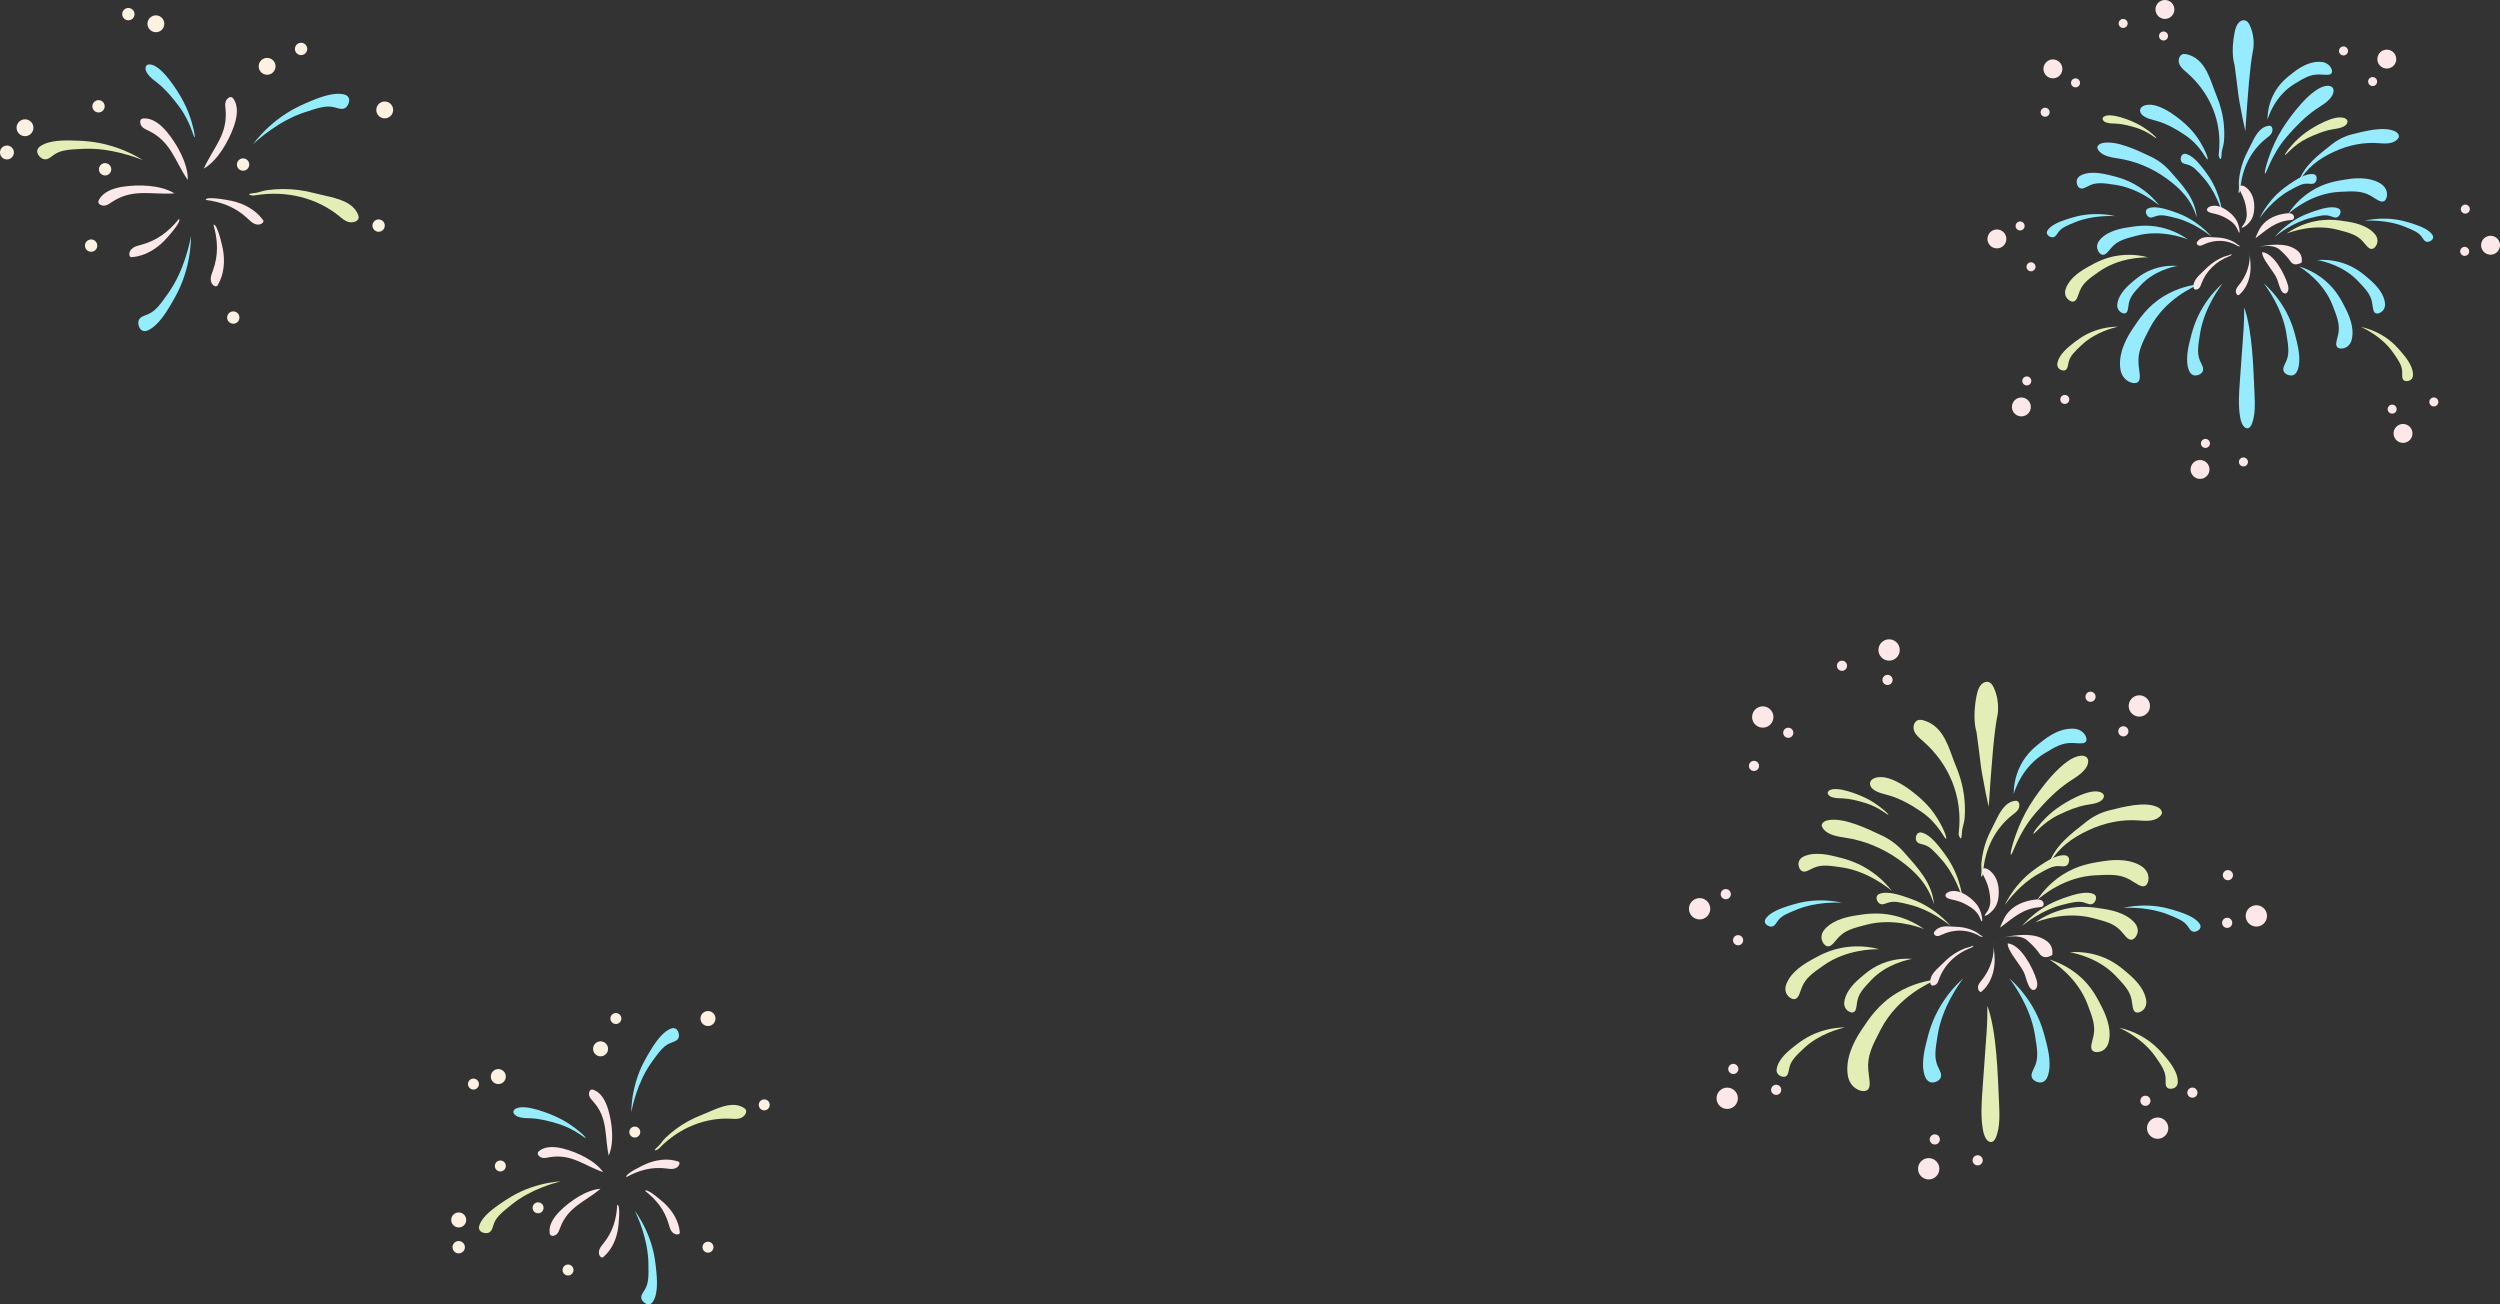 <?xml version="1.0" encoding="UTF-8"?>
<svg id="_レイヤー_2" data-name="レイヤー 2" xmlns="http://www.w3.org/2000/svg" viewBox="0 0 1162.985 606.78">
  <rect x="0" y="0" width="1162.985" height="606.78" fill="#333333" stroke="none"/>
  <defs>
    <style>
      .cls-1 {
        fill: #95ecfa;
      }

      .cls-1, .cls-2, .cls-3, .cls-4, .cls-5, .cls-6 {
        stroke-width: 0px;
      }

      .cls-2 {
        fill: #e2eeb6;
      }

      .cls-3 {
        fill: #96ebff;
      }

      .cls-4 {
        fill: #95eafa;
      }

      .cls-5 {
        fill: #fdf2e1;
      }

      .cls-6 {
        fill: #fce8e8;
      }
    </style>
  </defs>
  <g id="ilback">
    <g id="_花火" data-name="花火">
      <g>
        <g>
          <path class="cls-6" d="M1011.509,4.399c0,2.429-1.97,4.399-4.399,4.399s-4.399-1.97-4.399-4.399,1.97-4.399,4.399-4.399,4.399,1.969,4.399,4.399Z"/>
          <path class="cls-6" d="M1007.942,18.23c-.819.819-2.147.819-2.966,0-.819-.819-.819-2.147,0-2.966.819-.819,2.147-.819,2.966,0,.819.819.819,2.147,0,2.966Z"/>
          <path class="cls-6" d="M989.162,12.393c-.819.819-2.147.819-2.966,0-.819-.819-.819-2.147,0-2.966.819-.819,2.147-.819,2.966,0,.819.819.819,2.147,0,2.966Z"/>
        </g>
        <g>
          <path class="cls-6" d="M1114.165,29.634c-1.185,2.121-3.865,2.879-5.986,1.694s-2.879-3.865-1.694-5.986c1.185-2.121,3.865-2.879,5.986-1.694,2.121,1.185,2.879,3.865,1.694,5.986Z"/>
          <path class="cls-6" d="M1104.304,39.967c-1.115.316-2.274-.332-2.589-1.447-.315-1.115.332-2.274,1.447-2.589,1.115-.316,2.274.332,2.589,1.447.316,1.115-.332,2.274-1.447,2.589Z"/>
          <path class="cls-6" d="M1090.758,25.711c-1.115.315-2.274-.333-2.589-1.447-.315-1.115.332-2.274,1.447-2.589,1.114-.316,2.274.332,2.589,1.447s-.332,2.274-1.447,2.589Z"/>
        </g>
        <g>
          <path class="cls-6" d="M1159.826,118.301c-2.331.686-4.776-.648-5.462-2.978s.648-4.776,2.978-5.462c2.331-.686,4.776.648,5.462,2.978.686,2.331-.648,4.776-2.978,5.462Z"/>
          <path class="cls-6" d="M1145.551,118.782c-1.017-.555-1.392-1.829-.837-2.846.555-1.017,1.829-1.392,2.845-.837,1.017.554,1.392,1.829.837,2.846-.554,1.017-1.829,1.392-2.846.837Z"/>
          <path class="cls-6" d="M1145.85,99.118c-1.017-.554-1.392-1.829-.837-2.846.555-1.017,1.829-1.392,2.846-.837,1.017.554,1.392,1.829.837,2.846-.554,1.017-1.829,1.392-2.845.837Z"/>
        </g>
        <g>
          <path class="cls-6" d="M957.114,28.187c2.131,1.167,2.912,3.84,1.745,5.971-1.167,2.131-3.84,2.912-5.971,1.745-2.131-1.167-2.912-3.84-1.745-5.971,1.167-2.131,3.84-2.912,5.971-1.745Z"/>
          <path class="cls-6" d="M967.532,37.959c.325,1.112-.313,2.277-1.425,2.602-1.112.325-2.277-.313-2.602-1.425-.325-1.112.313-2.277,1.425-2.602,1.112-.325,2.277.313,2.602,1.425Z"/>
          <path class="cls-6" d="M953.392,51.627c.325,1.112-.313,2.277-1.425,2.602-1.112.325-2.277-.313-2.602-1.425-.325-1.112.313-2.277,1.425-2.602,1.112-.325,2.276.313,2.602,1.425Z"/>
        </g>
        <g>
          <path class="cls-6" d="M926.605,107.421c2.055-1.295,4.772-.679,6.067,1.377,1.295,2.055.679,4.772-1.376,6.067-2.055,1.295-4.772.679-6.067-1.376-1.295-2.055-.679-4.772,1.376-6.067Z"/>
          <path class="cls-6" d="M940.208,103.065c1.13.256,1.838,1.38,1.581,2.51-.256,1.13-1.38,1.838-2.51,1.581-1.13-.256-1.837-1.38-1.581-2.509.256-1.13,1.38-1.838,2.509-1.581Z"/>
          <path class="cls-6" d="M945.283,122.065c1.13.256,1.838,1.38,1.581,2.51-.256,1.13-1.38,1.838-2.51,1.581-1.129-.256-1.838-1.38-1.581-2.509.256-1.13,1.38-1.838,2.51-1.581Z"/>
        </g>
        <g>
          <path class="cls-6" d="M935.987,188.638c.368-2.401,2.614-4.05,5.015-3.681,2.401.368,4.05,2.614,3.681,5.015-.368,2.401-2.614,4.05-5.015,3.681-2.401-.368-4.05-2.614-3.681-5.015Z"/>
          <path class="cls-6" d="M941.61,175.508c.934-.685,2.247-.484,2.932.45.685.934.484,2.247-.45,2.932-.934.685-2.247.484-2.932-.45-.685-.934-.484-2.246.45-2.932Z"/>
          <path class="cls-6" d="M959.288,184.124c.934-.685,2.247-.484,2.932.45.685.934.484,2.247-.45,2.932-.934.686-2.246.484-2.932-.45-.685-.934-.484-2.246.45-2.932Z"/>
        </g>
        <g>
          <path class="cls-6" d="M1019.093,217.715c.368-2.401,2.614-4.05,5.015-3.681,2.401.368,4.05,2.614,3.681,5.015-.368,2.402-2.614,4.05-5.015,3.681-2.401-.368-4.05-2.614-3.681-5.015Z"/>
          <path class="cls-6" d="M1024.716,204.585c.934-.685,2.247-.484,2.932.45.685.934.484,2.247-.45,2.932-.934.686-2.247.484-2.932-.45-.685-.934-.484-2.246.45-2.932Z"/>
          <path class="cls-6" d="M1042.394,213.201c.934-.685,2.247-.484,2.932.45.686.934.484,2.247-.45,2.932-.934.685-2.246.484-2.932-.45-.685-.934-.484-2.246.45-2.932Z"/>
        </g>
        <g>
          <path class="cls-6" d="M1113.958,203.627c-1.106-2.163-.25-4.813,1.913-5.92,2.163-1.107,4.813-.25,5.92,1.913,1.107,2.163.25,4.813-1.913,5.92-2.163,1.107-4.813.25-5.92-1.913Z"/>
          <path class="cls-6" d="M1110.835,189.689c.356-1.102,1.538-1.707,2.641-1.351,1.102.356,1.707,1.538,1.351,2.641-.356,1.102-1.538,1.707-2.641,1.351-1.102-.356-1.707-1.538-1.351-2.641Z"/>
          <path class="cls-6" d="M1130.212,186.332c.356-1.102,1.538-1.707,2.641-1.351,1.102.356,1.707,1.538,1.351,2.641-.356,1.102-1.538,1.707-2.641,1.351-1.102-.356-1.707-1.538-1.351-2.641Z"/>
        </g>
      </g>
      <g>
        <path class="cls-3" d="M1029.333,39.811c-2.239-6.123-4.775-12.527-11.671-14.479-.729-.206-1.514-.339-2.239-.12-1.732.524-2.301,2.862-1.627,4.542s2.168,2.861,3.535,4.048c10.901,9.466,16.489,23.036,14.86,37.428-.062.546-.131,1.115.056,1.632,1.21,3.337,1.228-1.58,1.257-1.83.205-1.784.934-3.502,1.075-5.287.19-2.408.183-4.83-.015-7.237-.397-4.828-1.582-9.543-3.451-14.009-.622-1.485-1.19-3.077-1.779-4.687Z"/>
        <path class="cls-3" d="M1003.527,49.328c-1.778-.567-3.529-.799-5.121-.487-1.189.233-2.46.868-2.783,2.035-.277,1.004.27,2.09,1.075,2.751,1.962,1.609,4.484,1.991,6.822,2.684,4.79,1.419,9.051,3.885,13.167,6.673,7.191,4.87,9.681,11.522,10.262,11.168.506-.309-1.437-5.334-4.829-10.262-2.002-2.91-4.62-5.515-7.325-7.761-2.74-2.274-7.077-5.465-11.268-6.801Z"/>
        <path class="cls-3" d="M976.599,70.451c-.346-.39-.634-.829-.846-1.328-.509-1.195.959-2.292,2.232-2.565,6.653-1.429,16.388,3.448,22.271,6.166,3.497,1.616,6.6,3.911,9.148,6.801,5.591,6.34,11.889,12.771,12.505,21.643-2.442-8.253-7.716-13.648-14.573-18.509-6.564-4.653-14.081-7.757-22.038-8.954-2.724-.41-6.697-1.001-8.699-3.254Z"/>
        <path class="cls-3" d="M989.611,105.818c-5.476.825-10.588,2.689-13.197,6.276-.359.494-1.053,1.739-.833,3.249.204,1.408,1.224,2.986,2.473,3.177,1.628.248,2.916-1.973,4.469-3.641,2.789-2.996,6.102-3.855,11.657-5.294,10.848-2.811,21.097.833,23.639,1.8-2.409-1.7-6.54-4.169-12.203-5.513-6.862-1.629-12.239-.621-16.005-.054Z"/>
        <path class="cls-3" d="M991.277,131.766c-3.399,2.917-6.104,6.415-6.357,10.07-.035.503.023,1.682.819,2.659.742.911,2.115,1.596,3.053,1.199,1.221-.517,1.154-2.641,1.504-4.485.629-3.312,2.532-5.332,5.722-8.717,6.229-6.612,14.809-8.393,16.964-8.79-2.377-.18-6.263-.171-10.717,1.287-5.397,1.767-8.65,4.771-10.988,6.777Z"/>
        <path class="cls-3" d="M992.117,152.902c-4.126,6.109-6.872,13.009-5.614,19.414.173.882.803,2.903,2.525,4.346,1.606,1.345,4.122,2.103,5.446,1.123,1.724-1.277.648-4.931.37-8.232-.499-5.929,1.634-10.019,5.211-16.875,6.985-13.389,19.943-19.152,23.221-20.511-3.897.431-10.13,1.659-16.614,5.575-7.857,4.744-11.708,10.959-14.546,15.161Z"/>
        <path class="cls-3" d="M980.962,81.386c-5.073-1.257-10.085-1.558-13.312.392-.444.269-1.376,1.02-1.563,2.301-.175,1.195.33,2.811,1.391,3.399,1.383.767,3.09-.554,4.891-1.342,3.236-1.415,6.397-.941,11.695-.147,10.347,1.551,18.527,8.043,20.539,9.704-1.709-2.199-4.752-5.614-9.441-8.667-5.682-3.699-10.712-4.776-14.201-5.64Z"/>
        <path class="cls-3" d="M1009.518,97.916c-4.008-1.353-7.896-2.029-10.238-.964-.323.147-.984.587-1.032,1.467-.045.821.466,2,1.329,2.511,1.124.666,2.341-.101,3.672-.486,2.39-.691,4.863-.064,9.01.985,8.098,2.049,14.896,7.359,16.574,8.71-1.484-1.7-4.088-4.375-7.935-6.951-4.661-3.121-8.622-4.343-11.379-5.273Z"/>
        <path class="cls-3" d="M1024.606,78.089c-2.566-3.363-5.411-6.098-7.949-6.524-.349-.059-1.144-.064-1.676.639-.496.655-.732,1.919-.302,2.825.56,1.181,1.998,1.226,3.316,1.651,2.367.764,4.068,2.666,6.918,5.855,5.567,6.227,8.234,14.431,8.869,16.489-.279-2.239-.942-5.914-2.691-10.2-2.119-5.194-4.72-8.422-6.484-10.735Z"/>
        <path class="cls-1" d="M961.235,102.08c-4.033,1.276-7.57,3.027-8.83,5.271-.173.309-.448,1.055.033,1.794.449.689,1.558,1.338,2.556,1.241,1.301-.127,1.83-1.465,2.676-2.561,1.52-1.969,3.886-2.925,7.851-4.527,7.744-3.13,16.366-2.862,18.518-2.763-2.201-.495-5.884-1.115-10.509-.921-5.604.236-9.523,1.59-12.296,2.467Z"/>
        <path class="cls-4" d="M1018.653,158.724c-1.427,5.633-1.861,11.115.078,14.455.267.46,1.022,1.407,2.344,1.498,1.233.085,2.918-.608,3.554-1.815.828-1.573-.498-3.314-1.269-5.206-1.385-3.398-.817-6.88.137-12.717,1.861-11.399,8.784-20.876,10.554-23.214-2.319,2.054-5.93,5.668-9.207,11.042-3.97,6.511-5.209,12.082-6.19,15.956Z"/>
        <path class="cls-2" d="M982.107,53.679c-1.18-.083-2.24.014-3.037.388-.596.28-1.111.789-.924,1.469.161.585.813,1.109,1.475,1.367,1.613.629,3.154.516,4.69.597,3.146.164,6.325.969,9.523,1.968,5.589,1.745,9.094,5.065,9.309,4.797.187-.234-2.496-2.733-5.963-4.995-2.047-1.336-4.345-2.426-6.578-3.309-2.261-.894-5.712-2.085-8.494-2.28Z"/>
        <path class="cls-2" d="M970.995,124.337c-4.845,2.683-8.985,6.213-10.179,10.485-.164.588-.38,1.997.352,3.336.683,1.248,2.188,2.372,3.425,2.115,1.612-.336,2.045-2.866,2.918-4.971,1.569-3.781,4.375-5.741,9.079-9.027,9.186-6.418,20.063-6.578,22.783-6.558-2.851-.753-7.583-1.626-13.36-.911-6.999.867-11.687,3.686-15.018,5.532Z"/>
        <path class="cls-3" d="M1047.159,67.224c1.887-3.908,3.969-7.979,7.978-8.683.424-.074.871-.095,1.247.116.899.503.963,2.121.412,3.188-.551,1.067-1.5,1.728-2.38,2.404-7.019,5.389-11.547,13.997-12.185,23.789-.024.372-.047.759-.205,1.089-1.023,2.131-.508-1.167-.498-1.337.077-1.214-.141-2.43-.028-3.639.152-1.631.415-3.255.781-4.851.734-3.202,1.89-6.26,3.397-9.089.501-.941.984-1.958,1.481-2.987Z"/>
        <path class="cls-3" d="M1076.906,42.329c1.855-1.316,3.706-2.219,5.425-2.403,1.284-.138,2.684.182,3.11,1.485.366,1.12-.141,2.631-.953,3.718-1.978,2.646-4.64,4.003-7.084,5.671-5.006,3.416-9.375,7.917-13.566,12.755-7.323,8.453-9.511,17.405-10.154,17.18-.561-.196,1.157-6.98,4.427-14.159,1.929-4.239,4.538-8.326,7.263-12.008,2.76-3.728,7.159-9.135,11.533-12.238Z"/>
        <path class="cls-3" d="M1114.674,65.329c.387-.303.737-.667,1.039-1.103.723-1.048-.24-2.423-1.242-2.96-5.238-2.809-14.622-.177-20.237,1.192-3.338.814-6.511,2.37-9.366,4.62-6.264,4.937-13.144,9.81-15.852,18.263,4.089-7.463,9.853-11.553,16.816-14.787,6.665-3.096,13.748-4.488,20.73-3.94,2.39.188,5.875.468,8.114-1.284Z"/>
        <path class="cls-2" d="M1091.928,103.079c5.476.825,10.588,2.689,13.197,6.277.359.494,1.053,1.739.833,3.249-.204,1.408-1.224,2.986-2.473,3.177-1.628.248-2.916-1.973-4.469-3.641-2.789-2.996-6.102-3.855-11.657-5.294-10.848-2.811-21.097.832-23.639,1.8,2.409-1.7,6.54-4.169,12.203-5.513,6.862-1.629,12.238-.621,16.005-.054Z"/>
        <path class="cls-3" d="M1102.368,130.041c3.828,3.284,6.873,7.223,7.159,11.338.039.567-.025,1.893-.922,2.993-.836,1.026-2.382,1.797-3.437,1.35-1.375-.583-1.299-2.973-1.694-5.049-.709-3.729-2.852-6.003-6.444-9.815-7.015-7.445-16.676-9.451-19.103-9.897,2.677-.202,7.053-.193,12.068,1.45,6.078,1.99,9.74,5.372,12.372,7.631Z"/>
        <path class="cls-3" d="M1091.204,143.64c2.598,5.078,4.088,10.536,2.597,15.05-.205.622-.851,2.012-2.273,2.82-1.326.753-3.289.944-4.205.033-1.193-1.186-.073-3.71.415-6.09.877-4.275-.388-7.583-2.508-13.129-4.141-10.831-13.434-16.936-15.794-18.408,2.905.882,7.506,2.686,12.069,6.498,5.529,4.618,7.911,9.734,9.698,13.227Z"/>
        <path class="cls-3" d="M1091.566,83.438c6.079-.993,12.217-.699,16.468,2.393.586.426,1.839,1.573,2.249,3.335.383,1.643-.014,3.761-1.24,4.41-1.598.845-3.887-1.183-6.219-2.503-4.189-2.369-8.019-2.17-14.44-1.835-12.54.654-21.718,8.301-23.967,10.27,1.799-2.74,5.074-6.939,10.428-10.418,6.488-4.215,12.54-4.969,16.721-5.652Z"/>
        <path class="cls-3" d="M1077.542,97.916c4.008-1.353,7.896-2.029,10.238-.964.323.147.984.587,1.033,1.467.045.821-.466,2-1.329,2.511-1.124.666-2.341-.101-3.672-.486-2.39-.691-4.863-.064-9.009.985-8.098,2.049-14.896,7.359-16.574,8.71,1.484-1.7,4.088-4.375,7.935-6.951,4.661-3.121,8.623-4.343,11.379-5.273Z"/>
        <path class="cls-3" d="M1066.573,84.627c3.513-2.356,7.088-4.029,9.627-3.614.35.057,1.103.308,1.381,1.145.259.78.074,2.052-.624,2.772-.91.938-2.286.516-3.671.494-2.487-.04-4.71,1.213-8.436,3.313-7.277,4.101-12.445,11.007-13.71,12.751.986-2.029,2.798-5.294,5.835-8.788,3.68-4.234,7.182-6.452,9.598-8.073Z"/>
        <path class="cls-1" d="M1122.833,104.203c4.033,1.276,7.57,3.027,8.83,5.271.173.309.448,1.054-.033,1.794-.449.689-1.558,1.338-2.556,1.241-1.301-.127-1.829-1.465-2.676-2.561-1.52-1.969-3.886-2.925-7.851-4.528-7.744-3.13-16.366-2.862-18.518-2.763,2.201-.495,5.884-1.115,10.509-.921,5.604.236,9.523,1.59,12.296,2.467Z"/>
        <path class="cls-4" d="M1068.407,158.724c1.427,5.633,1.861,11.115-.078,14.455-.267.46-1.022,1.407-2.344,1.498-1.233.085-2.918-.608-3.554-1.815-.828-1.573.498-3.314,1.269-5.206,1.385-3.398.817-6.88-.136-12.717-1.861-11.399-8.784-20.876-10.554-23.214,2.319,2.054,5.93,5.668,9.207,11.042,3.97,6.511,5.209,12.082,6.19,15.956Z"/>
        <path class="cls-2" d="M1086.458,54.849c1.472-.298,2.845-.343,3.97.02.84.27,1.647.855,1.613,1.776-.029.792-.698,1.583-1.461,2.028-1.857,1.084-3.847,1.184-5.771,1.536-3.941.721-7.732,2.287-11.49,4.11-6.566,3.185-10.015,8.099-10.368,7.782-.308-.276,2.345-3.983,6.064-7.504,2.196-2.079,4.784-3.878,7.351-5.393,2.6-1.535,6.62-3.651,10.091-4.354Z"/>
        <path class="cls-2" d="M1117.84,164.67c2.829,3.347,4.918,6.991,4.657,10.105-.036.429-.252,1.395-1.142,1.995-.83.559-2.229.76-3.064.177-1.089-.76-.734-2.512-.814-4.143-.144-2.93-1.674-5.126-4.24-8.807-5.011-7.189-12.916-10.986-14.91-11.897,2.283.491,5.973,1.545,10.005,3.961,4.885,2.927,7.562,6.307,9.508,8.609Z"/>
        <g>
          <path class="cls-6" d="M1032.037,95.955c-.983-.256-2.014-.34-3.051-.148-.774.144-1.675.494-2.096,1.101-.361.521-.232,1.068.137,1.391.898.787,2.373.933,3.677,1.242,2.67.633,4.816,1.815,6.811,3.165,3.487,2.358,3.748,5.724,4.172,5.53.37-.169.134-2.711-1.01-5.174-.675-1.455-1.786-2.74-3.019-3.84-1.248-1.113-3.303-2.666-5.622-3.268Z"/>
          <path class="cls-6" d="M1047.659,90.856c-.465-1.068-1.128-2.103-2.06-3.015-.696-.681-1.681-1.389-2.564-1.513-.759-.107-1.187.272-1.23.778-.104,1.233.821,2.726,1.466,4.128,1.321,2.873,1.741,5.494,1.893,8.048.264,4.462-2.762,6.279-2.271,6.598.428.278,2.685-1.13,4.212-3.378.902-1.327,1.328-2.997,1.489-4.698.162-1.723.162-4.428-.935-6.947Z"/>
          <path class="cls-6" d="M1024.499,126.606c-2.177,2.038-4.42,4.237-4.055,7.046.039.297.117.598.334.806.516.498,1.591.217,2.178-.363.587-.58.825-1.344,1.087-2.065,2.09-5.749,6.807-10.484,13.104-12.867.239-.09.489-.183.673-.354,1.188-1.107-.871-.105-.981-.064-.781.294-1.624.392-2.395.709-1.039.428-2.051.927-3.023,1.49-1.951,1.129-3.719,2.51-5.266,4.079-.514.522-1.083,1.047-1.655,1.583Z"/>
          <path class="cls-6" d="M1029.318,110.366c-2.526-.179-5.2-.297-6.999,1.849-.19.227-.363.485-.402.779-.093.701.643,1.277,1.346,1.304.703.028,1.361-.316,2.001-.614,5.101-2.374,10.801-2.2,15.632.677.183.109.374.225.587.24,1.375.101-.362-.69-.446-.74-.598-.358-1.089-.892-1.698-1.227-.821-.452-1.68-.836-2.563-1.149-1.773-.629-3.631-.959-5.512-1.006-.626-.015-1.28-.067-1.945-.114Z"/>
          <path class="cls-6" d="M1049.891,109.127c.556-1.226,1.115-2.459,1.873-3.572,2.619-3.848,7.338-5.814,11.967-6.303.921-.097,1.922-.125,2.691.39.77.515,1.078,1.776.362,2.362-.368.301-.878.341-1.352.382-7.029.608-10.894,4.501-16.163,8.409.088-.577.369-1.106.623-1.667Z"/>
          <path class="cls-6" d="M1066.488,115.2c1.146.564,3.074,1.514,3.924,3.622.531,1.317.432,2.569.302,3.32-.995.566-2.427,1.153-3.74.667-1.019-.378-1.493-1.226-2.162-2.173,0,0-1.409-1.993-4.36-4.53-1.488-1.279-4.268-2.362-9.96-1.207,1.357-.328,10.433-2.438,15.997.302Z"/>
          <path class="cls-6" d="M1059.36,130.035c.583,1.651.988,3.375,1.775,4.939.429.852,1.234,1.76,2.155,1.517.419-.111.745-.45.948-.833.547-1.03.304-2.288-.025-3.407-1.357-4.612-6.435-14.503-11.862-14.95-.226,3.194,5.751,9.167,7.009,12.733Z"/>
          <path class="cls-6" d="M1046.789,126.952c-.515,3.827-2.146,7.612-5.074,10.13-.126.108-.263.218-.427.241-.19.026-.375-.07-.524-.191-.72-.579-.817-1.678-.503-2.547.314-.869.951-1.575,1.528-2.296,3.312-4.138,5.56-10.32,4.54-15.646.375,3.43.929,6.822.459,10.309Z"/>
        </g>
        <path class="cls-1" d="M1067.084,33.53c3.977-3.087,8.604-5.268,13.171-4.696.629.079,2.087.417,3.218,1.527,1.055,1.035,1.764,2.716,1.173,3.662-.77,1.232-3.401.662-5.728.621-4.18-.075-6.887,1.563-11.425,4.308-8.862,5.361-11.966,14.454-12.683,16.749.024-2.676.438-6.981,2.713-11.577,2.756-5.569,6.826-8.473,9.561-10.595Z"/>
        <path class="cls-2" d="M963.662,160.279c-3.452,2.699-6.242,5.84-6.622,8.942-.052.427-.038,1.417.711,2.186.698.717,2.026,1.199,2.964.799,1.221-.522,1.231-2.309,1.642-3.89.739-2.839,2.685-4.676,5.948-7.756,6.373-6.015,14.887-8.119,17.024-8.604-2.335.015-6.163.294-10.603,1.836-5.38,1.869-8.691,4.631-11.065,6.487Z"/>
        <path class="cls-3" d="M1043.682,153.45c-.576,8.037-1.151,16.073-1.726,24.11-.382,5.334-.759,10.794.07,16.01.251,1.582.635,3.18,1.396,4.331.761,1.151,1.978,1.737,2.949,1.036.633-.457,1.068-1.369,1.395-2.307,1.347-3.866,1.261-8.474,1.052-12.832-.586-12.234-.918-29.863-4.843-40.765.004,3.459-.043,6.931-.293,10.418Z"/>
        <path class="cls-3" d="M1041.804,47.431c-.853-4.91-.352-2.824-2.316-17.305,0,0-1.952-5.356.086-15.286.31-1.51.783-3.036,1.721-4.135.939-1.099,2.439-1.658,3.636-.989.781.437,1.317,1.307,1.72,2.203,2.912,6.469,1.298,12.251,1.298,12.251-1.241,6.521-2.272,19.185-3.433,36.825-.741-3.265-1.733-7.921-2.713-13.565Z"/>
      </g>
    </g>
    <g id="_花火-2" data-name="花火">
      <g>
        <g>
          <path class="cls-6" d="M883.76,302.367c0,2.74-2.221,4.961-4.962,4.961s-4.961-2.221-4.961-4.961,2.221-4.962,4.961-4.962,4.962,2.221,4.962,4.962Z"/>
          <path class="cls-6" d="M879.736,317.966c-.924.924-2.422.924-3.345,0-.924-.924-.924-2.422,0-3.345.924-.924,2.422-.924,3.345,0,.924.924.924,2.421,0,3.345Z"/>
          <path class="cls-6" d="M858.556,311.383c-.924.924-2.422.924-3.345,0-.924-.924-.924-2.422,0-3.345.924-.924,2.422-.924,3.345,0,.924.924.924,2.421,0,3.345Z"/>
        </g>
        <g>
          <path class="cls-6" d="M999.541,330.828c-1.337,2.392-4.359,3.248-6.751,1.911-2.392-1.337-3.248-4.359-1.911-6.751,1.337-2.392,4.359-3.248,6.751-1.911,2.392,1.337,3.248,4.359,1.911,6.751Z"/>
          <path class="cls-6" d="M988.419,342.483c-1.257.356-2.565-.375-2.92-1.632-.356-1.257.375-2.565,1.632-2.92,1.257-.356,2.565.375,2.92,1.632.356,1.257-.375,2.564-1.632,2.92Z"/>
          <path class="cls-6" d="M973.14,326.404c-1.257.356-2.565-.375-2.92-1.632-.356-1.257.375-2.565,1.632-2.92,1.257-.356,2.564.375,2.92,1.632s-.375,2.564-1.632,2.921Z"/>
        </g>
        <g>
          <path class="cls-6" d="M1051.04,430.832c-2.629.773-5.387-.731-6.16-3.359-.773-2.629.731-5.387,3.359-6.16,2.629-.773,5.387.731,6.16,3.359.773,2.629-.731,5.387-3.359,6.16Z"/>
          <path class="cls-6" d="M1034.939,431.375c-1.147-.626-1.57-2.063-.944-3.209.626-1.147,2.062-1.57,3.209-.944,1.147.625,1.57,2.062.944,3.209-.625,1.147-2.062,1.57-3.209.944Z"/>
          <path class="cls-6" d="M1035.277,409.197c-1.147-.625-1.57-2.063-.944-3.209.626-1.147,2.063-1.57,3.209-.944,1.147.625,1.57,2.062.944,3.209-.625,1.147-2.062,1.57-3.209.944Z"/>
        </g>
        <g>
          <path class="cls-6" d="M822.41,329.196c2.403,1.316,3.285,4.331,1.968,6.735-1.316,2.403-4.331,3.285-6.735,1.968-2.403-1.316-3.285-4.331-1.968-6.735,1.316-2.403,4.331-3.285,6.735-1.968Z"/>
          <path class="cls-6" d="M834.159,340.218c.366,1.254-.353,2.568-1.607,2.934-1.254.366-2.568-.353-2.934-1.607-.367-1.254.353-2.568,1.607-2.934,1.254-.367,2.568.353,2.934,1.607Z"/>
          <path class="cls-6" d="M818.212,355.633c.366,1.254-.353,2.568-1.607,2.934-1.254.366-2.568-.353-2.934-1.607-.367-1.254.353-2.568,1.607-2.934,1.254-.367,2.567.353,2.934,1.607Z"/>
        </g>
        <g>
          <path class="cls-6" d="M788,418.56c2.318-1.461,5.382-.766,6.843,1.552,1.461,2.318.766,5.382-1.552,6.843-2.318,1.461-5.382.766-6.843-1.552-1.461-2.318-.766-5.382,1.552-6.843Z"/>
          <path class="cls-6" d="M803.342,413.648c1.274.289,2.073,1.556,1.784,2.83-.289,1.274-1.556,2.073-2.83,1.784-1.274-.289-2.072-1.556-1.783-2.83.289-1.274,1.556-2.073,2.83-1.784Z"/>
          <path class="cls-6" d="M809.066,435.077c1.274.289,2.073,1.556,1.784,2.83-.289,1.274-1.556,2.073-2.83,1.784-1.274-.289-2.073-1.556-1.784-2.83.289-1.274,1.556-2.073,2.83-1.784Z"/>
        </g>
        <g>
          <path class="cls-6" d="M798.581,510.163c.415-2.708,2.948-4.567,5.656-4.152,2.708.415,4.567,2.948,4.152,5.656-.415,2.709-2.948,4.567-5.656,4.152-2.708-.415-4.567-2.948-4.152-5.656Z"/>
          <path class="cls-6" d="M804.923,495.354c1.053-.773,2.534-.546,3.307.507.773,1.053.546,2.534-.507,3.307-1.053.773-2.534.546-3.307-.507-.773-1.053-.546-2.534.507-3.307Z"/>
          <path class="cls-6" d="M824.861,505.071c1.053-.773,2.534-.546,3.307.507.773,1.053.546,2.534-.507,3.307-1.053.773-2.534.546-3.307-.507-.773-1.053-.546-2.534.507-3.307Z"/>
        </g>
        <g>
          <path class="cls-6" d="M892.313,542.957c.415-2.708,2.948-4.567,5.656-4.152,2.708.415,4.567,2.948,4.152,5.656-.415,2.709-2.948,4.567-5.656,4.152-2.708-.415-4.567-2.948-4.152-5.656Z"/>
          <path class="cls-6" d="M898.655,528.148c1.053-.773,2.534-.546,3.307.507.773,1.053.546,2.534-.507,3.307-1.053.773-2.534.546-3.307-.507-.773-1.053-.546-2.534.507-3.307Z"/>
          <path class="cls-6" d="M918.593,537.865c1.053-.773,2.534-.546,3.307.507.773,1.053.546,2.534-.507,3.307-1.053.773-2.534.546-3.307-.507-.773-1.053-.546-2.534.507-3.307Z"/>
        </g>
        <g>
          <path class="cls-6" d="M999.308,527.067c-1.248-2.439-.282-5.429,2.157-6.677,2.439-1.248,5.428-.282,6.676,2.157,1.248,2.44.282,5.429-2.157,6.677-2.439,1.248-5.429.282-6.677-2.157Z"/>
          <path class="cls-6" d="M995.785,511.347c.402-1.243,1.735-1.925,2.978-1.524,1.243.402,1.925,1.735,1.524,2.978-.402,1.243-1.735,1.925-2.978,1.524-1.243-.402-1.925-1.735-1.524-2.978Z"/>
          <path class="cls-6" d="M1017.64,507.561c.402-1.243,1.735-1.925,2.978-1.524,1.243.402,1.925,1.735,1.524,2.978-.402,1.243-1.735,1.925-2.978,1.524-1.243-.402-1.925-1.735-1.524-2.978Z"/>
        </g>
      </g>
      <g id="_花火-3" data-name="花火">
        <path class="cls-2" d="M908.009,351.449c-2.525-6.905-5.386-14.129-13.163-16.331-.822-.233-1.707-.383-2.525-.135-1.954.591-2.596,3.228-1.835,5.122.76,1.895,2.445,3.227,3.987,4.566,12.295,10.676,18.597,25.982,16.759,42.214-.07.616-.148,1.258.063,1.841,1.365,3.763,1.385-1.782,1.418-2.064.232-2.012,1.053-3.949,1.212-5.963.214-2.715.206-5.448-.017-8.162-.448-5.446-1.784-10.764-3.892-15.8-.701-1.675-1.342-3.47-2.006-5.287Z"/>
        <path class="cls-2" d="M878.903,362.183c-2.005-.639-3.98-.901-5.776-.549-1.341.263-2.775.978-3.139,2.296-.313,1.133.305,2.358,1.213,3.102,2.213,1.815,5.057,2.246,7.694,3.027,5.402,1.601,10.208,4.382,14.85,7.526,8.111,5.493,10.919,12.995,11.574,12.595.571-.349-1.621-6.016-5.447-11.574-2.258-3.282-5.211-6.221-8.262-8.753-3.09-2.565-7.981-6.164-12.709-7.67Z"/>
        <path class="cls-2" d="M848.532,386.007c-.391-.44-.715-.935-.954-1.497-.574-1.348,1.082-2.584,2.517-2.893,7.504-1.611,18.483,3.889,25.119,6.954,3.944,1.822,7.443,4.411,10.317,7.67,6.306,7.151,13.41,14.404,14.104,24.411-2.754-9.308-8.703-15.393-16.437-20.876-7.403-5.248-15.882-8.749-24.855-10.099-3.072-.462-7.553-1.129-9.811-3.67Z"/>
        <path class="cls-2" d="M863.208,425.895c-6.176.93-11.942,3.033-14.884,7.079-.405.557-1.187,1.962-.94,3.665.231,1.588,1.38,3.368,2.789,3.583,1.836.28,3.289-2.225,5.04-4.107,3.146-3.379,6.883-4.348,13.148-5.971,12.235-3.17,23.794.939,26.662,2.03-2.717-1.918-7.376-4.702-13.763-6.218-7.739-1.837-13.803-.7-18.051-.061Z"/>
        <path class="cls-2" d="M865.087,455.161c-3.833,3.289-6.884,7.236-7.17,11.357-.039.568.025,1.897.923,2.999.837,1.028,2.386,1.801,3.443,1.353,1.377-.583,1.301-2.978,1.697-5.058.71-3.736,2.856-6.013,6.454-9.832,7.026-7.457,16.702-9.466,19.133-9.914-2.681-.203-7.064-.193-12.088,1.452-6.087,1.993-9.755,5.381-12.392,7.643Z"/>
        <path class="cls-2" d="M866.035,478.999c-4.654,6.891-7.751,14.672-6.331,21.896.196.995.905,3.275,2.848,4.902,1.812,1.517,4.65,2.371,6.142,1.266,1.944-1.44.731-5.561.418-9.284-.563-6.687,1.843-11.3,5.877-19.032,7.878-15.101,22.492-21.601,26.19-23.133-4.396.486-11.425,1.872-18.739,6.287-8.862,5.351-13.205,12.36-16.405,17.099Z"/>
        <path class="cls-2" d="M853.454,398.34c-5.722-1.418-11.375-1.757-15.014.442-.501.303-1.552,1.15-1.763,2.595-.198,1.347.372,3.17,1.569,3.834,1.56.865,3.485-.625,5.517-1.514,3.65-1.596,7.215-1.062,13.19-.166,11.67,1.75,20.895,9.071,23.166,10.944-1.927-2.48-5.36-6.332-10.648-9.775-6.408-4.172-12.082-5.386-16.017-6.362Z"/>
        <path class="cls-2" d="M885.661,416.984c-4.52-1.526-8.906-2.289-11.547-1.087-.364.166-1.11.661-1.164,1.654-.051.926.526,2.256,1.499,2.833,1.268.751,2.641-.114,4.141-.548,2.695-.779,5.485-.073,10.162,1.111,9.133,2.311,16.801,8.299,18.693,9.823-1.673-1.917-4.611-4.935-8.95-7.84-5.257-3.519-9.725-4.898-12.834-5.947Z"/>
        <path class="cls-2" d="M902.677,394.622c-2.894-3.793-6.103-6.878-8.965-7.358-.394-.066-1.29-.073-1.891.72-.56.739-.826,2.164-.341,3.186.631,1.332,2.253,1.382,3.74,1.862,2.67.862,4.588,3.007,7.803,6.604,6.279,7.024,9.287,16.276,10.003,18.598-.315-2.525-1.063-6.67-3.035-11.504-2.39-5.858-5.323-9.499-7.313-12.107Z"/>
        <path class="cls-1" d="M831.204,421.68c-4.548,1.439-8.538,3.414-9.959,5.944-.196.349-.505,1.19.038,2.023.506.777,1.757,1.509,2.883,1.4,1.467-.143,2.063-1.652,3.018-2.889,1.715-2.22,4.383-3.299,8.855-5.106,8.735-3.53,18.459-3.228,20.886-3.116-2.483-.558-6.636-1.258-11.852-1.038-6.321.266-10.74,1.793-13.868,2.782Z"/>
        <path class="cls-4" d="M895.964,485.567c-1.609,6.353-2.099,12.536.088,16.303.301.519,1.153,1.587,2.644,1.69,1.39.096,3.292-.685,4.008-2.046.934-1.774-.562-3.738-1.432-5.872-1.562-3.832-.921-7.759.154-14.343,2.099-12.857,9.908-23.546,11.903-26.182-2.616,2.317-6.688,6.393-10.384,12.453-4.478,7.344-5.875,13.627-6.982,17.996Z"/>
        <path class="cls-2" d="M854.744,367.09c-1.331-.093-2.526.015-3.425.438-.672.316-1.253.889-1.042,1.657.182.659.917,1.25,1.664,1.542,1.819.71,3.558.582,5.29.673,3.548.185,7.133,1.093,10.741,2.219,6.303,1.968,10.257,5.712,10.499,5.41.211-.264-2.815-3.083-6.726-5.634-2.309-1.507-4.901-2.736-7.419-3.732-2.55-1.008-6.443-2.351-9.581-2.571Z"/>
        <path class="cls-2" d="M842.212,446.782c-5.464,3.026-10.134,7.007-11.481,11.826-.186.664-.429,2.252.397,3.762.77,1.408,2.468,2.675,3.863,2.385,1.818-.378,2.306-3.233,3.291-5.607,1.77-4.264,4.934-6.475,10.239-10.181,10.361-7.238,22.628-7.419,25.696-7.396-3.215-.85-8.553-1.834-15.068-1.027-7.894.977-13.181,4.158-16.939,6.239Z"/>
        <path class="cls-2" d="M928.113,382.368c2.129-4.408,4.476-9,8.998-9.793.478-.084.982-.107,1.406.131,1.014.568,1.086,2.392.465,3.595s-1.692,1.949-2.685,2.711c-7.916,6.079-13.023,15.787-13.743,26.831-.027.419-.053.856-.231,1.228-1.154,2.403-.573-1.316-.561-1.508.087-1.369-.159-2.74-.032-4.104.172-1.839.468-3.671.881-5.471.828-3.612,2.132-7.06,3.831-10.252.565-1.062,1.11-2.209,1.67-3.369Z"/>
        <path class="cls-2" d="M961.665,354.289c2.092-1.485,4.179-2.502,6.118-2.71,1.448-.155,3.027.205,3.507,1.675.413,1.263-.159,2.967-1.075,4.193-2.231,2.984-5.233,4.514-7.989,6.396-5.646,3.853-10.574,8.929-15.301,14.386-8.26,9.534-10.727,19.631-11.453,19.377-.633-.221,1.305-7.872,4.993-15.969,2.176-4.781,5.118-9.391,8.192-13.543,3.113-4.205,8.075-10.303,13.008-13.803Z"/>
        <path class="cls-2" d="M1004.261,380.23c.437-.342.832-.752,1.171-1.244.815-1.181-.271-2.733-1.401-3.339-5.908-3.168-16.492-.199-22.825,1.344-3.764.918-7.344,2.673-10.563,5.211-7.064,5.568-14.824,11.064-17.878,20.598,4.612-8.417,11.113-13.03,18.966-16.677,7.517-3.491,15.506-5.062,23.38-4.444,2.695.211,6.626.527,9.151-1.448Z"/>
        <path class="cls-2" d="M978.606,422.807c6.177.93,11.942,3.033,14.884,7.079.405.557,1.187,1.962.94,3.665-.231,1.588-1.38,3.368-2.789,3.583-1.836.28-3.289-2.225-5.04-4.107-3.146-3.379-6.883-4.348-13.148-5.971-12.235-3.17-23.795.939-26.662,2.03,2.717-1.918,7.376-4.702,13.763-6.218,7.739-1.837,13.803-.7,18.051-.061Z"/>
        <path class="cls-2" d="M990.382,453.216c4.317,3.704,7.752,8.146,8.074,12.787.044.639-.029,2.135-1.039,3.376-.943,1.157-2.686,2.027-3.876,1.523-1.551-.657-1.466-3.353-1.911-5.695-.8-4.206-3.216-6.771-7.268-11.07-7.912-8.396-18.808-10.659-21.545-11.162,3.019-.228,7.954-.217,13.611,1.635,6.854,2.244,10.985,6.059,13.954,8.606Z"/>
        <path class="cls-2" d="M977.79,468.554c2.93,5.728,4.611,11.883,2.929,16.974-.232.701-.96,2.269-2.564,3.181-1.496.85-3.709,1.064-4.742.037-1.346-1.338-.082-4.184.469-6.868.99-4.822-.437-8.553-2.829-14.808-4.671-12.216-15.152-19.102-17.813-20.762,3.277.994,8.465,3.03,13.612,7.329,6.236,5.209,8.922,10.979,10.938,14.918Z"/>
        <path class="cls-2" d="M978.198,400.654c6.856-1.12,13.779-.788,18.573,2.699.66.48,2.074,1.775,2.537,3.762.432,1.853-.015,4.242-1.398,4.973-1.802.954-4.384-1.335-7.014-2.823-4.724-2.672-9.044-2.447-16.286-2.07-14.143.738-24.495,9.363-27.031,11.583,2.029-3.09,5.723-7.826,11.761-11.75,7.317-4.754,14.143-5.605,18.858-6.375Z"/>
        <path class="cls-2" d="M962.382,416.984c4.52-1.526,8.906-2.289,11.547-1.087.364.166,1.11.661,1.165,1.654.051.926-.526,2.256-1.499,2.833-1.268.751-2.641-.114-4.141-.548-2.695-.779-5.485-.073-10.161,1.111-9.133,2.311-16.801,8.299-18.693,9.823,1.673-1.917,4.611-4.935,8.95-7.84,5.257-3.519,9.725-4.898,12.834-5.947Z"/>
        <path class="cls-2" d="M950.011,401.996c3.962-2.658,7.994-4.544,10.858-4.077.394.065,1.245.347,1.558,1.291.292.88.084,2.315-.704,3.126-1.027,1.057-2.578.583-4.14.558-2.805-.045-5.312,1.368-9.515,3.737-8.207,4.625-14.036,12.415-15.463,14.381,1.112-2.289,3.156-5.971,6.581-9.912,4.15-4.775,8.1-7.277,10.825-9.105Z"/>
        <path class="cls-1" d="M1013.463,424.075c4.548,1.439,8.538,3.414,9.959,5.944.196.349.505,1.189-.038,2.023-.506.777-1.757,1.509-2.883,1.399-1.467-.143-2.063-1.652-3.018-2.888-1.715-2.221-4.383-3.299-8.855-5.106-8.735-3.53-18.459-3.228-20.886-3.116,2.483-.558,6.636-1.258,11.852-1.038,6.321.266,10.74,1.793,13.868,2.783Z"/>
        <path class="cls-4" d="M952.079,485.567c1.609,6.353,2.099,12.536-.088,16.303-.301.519-1.152,1.587-2.643,1.69-1.39.096-3.292-.685-4.008-2.046-.934-1.774.562-3.738,1.431-5.872,1.563-3.832.921-7.759-.154-14.343-2.099-12.857-9.908-23.546-11.903-26.182,2.615,2.317,6.688,6.393,10.384,12.453,4.478,7.344,5.875,13.627,6.982,17.996Z"/>
        <path class="cls-2" d="M972.437,368.41c1.66-.336,3.209-.386,4.478.022.947.305,1.857.964,1.819,2.003-.033.893-.787,1.786-1.647,2.288-2.095,1.223-4.338,1.335-6.508,1.732-4.445.814-8.721,2.579-12.96,4.636-7.405,3.593-11.296,9.134-11.694,8.777-.347-.312,2.644-4.492,6.839-8.464,2.477-2.345,5.395-4.374,8.291-6.083,2.933-1.731,7.467-4.117,11.382-4.911Z"/>
        <path class="cls-2" d="M1007.832,492.273c3.19,3.775,5.547,7.885,5.253,11.398-.041.484-.285,1.574-1.289,2.25-.936.631-2.514.858-3.456.2-1.228-.858-.828-2.833-.918-4.673-.162-3.304-1.888-5.781-4.782-9.933-5.651-8.108-14.568-12.391-16.816-13.419,2.575.554,6.737,1.743,11.284,4.467,5.51,3.301,8.529,7.114,10.724,9.71Z"/>
        <g>
          <path class="cls-6" d="M911.058,414.772c-1.109-.288-2.271-.384-3.441-.167-.873.162-1.89.558-2.364,1.242-.408.588-.262,1.204.154,1.569,1.013.888,2.677,1.053,4.147,1.401,3.011.714,5.431,2.047,7.682,3.569,3.932,2.659,4.228,6.456,4.706,6.238.417-.191.151-3.057-1.139-5.835-.761-1.641-2.014-3.091-3.405-4.331-1.408-1.256-3.725-3.006-6.34-3.686Z"/>
          <path class="cls-6" d="M928.677,409.02c-.525-1.205-1.273-2.372-2.323-3.401-.785-.768-1.896-1.566-2.892-1.707-.856-.121-1.339.306-1.387.877-.117,1.39.926,3.074,1.654,4.655,1.49,3.24,1.964,6.197,2.135,9.077.298,5.033-3.115,7.081-2.562,7.442.483.314,3.028-1.274,4.751-3.81,1.018-1.497,1.498-3.381,1.679-5.299.183-1.943.183-4.994-1.055-7.835Z"/>
          <path class="cls-6" d="M902.557,449.341c-2.455,2.298-4.985,4.779-4.573,7.947.044.335.133.675.376.91.582.561,1.794.244,2.456-.41.662-.654.93-1.516,1.226-2.329,2.357-6.484,7.678-11.825,14.78-14.513.269-.102.551-.206.759-.4,1.339-1.249-.982-.118-1.106-.072-.881.332-1.832.442-2.701.8-1.172.482-2.313,1.046-3.41,1.68-2.2,1.273-4.195,2.831-5.94,4.6-.58.589-1.221,1.181-1.867,1.785Z"/>
          <path class="cls-6" d="M907.992,431.025c-2.849-.202-5.865-.335-7.894,2.085-.215.256-.41.547-.454.878-.105.791.725,1.44,1.518,1.471.792.031,1.535-.356,2.256-.692,5.753-2.678,12.182-2.482,17.631.763.207.123.421.253.662.271,1.551.114-.408-.778-.503-.835-.675-.404-1.228-1.006-1.915-1.383-.926-.509-1.895-.943-2.891-1.296-1.999-.71-4.096-1.082-6.217-1.134-.706-.018-1.444-.075-2.193-.129Z"/>
          <path class="cls-6" d="M931.196,429.627c.627-1.383,1.258-2.774,2.112-4.029,2.954-4.34,8.276-6.558,13.497-7.109,1.039-.109,2.168-.141,3.035.439.868.581,1.216,2.003.408,2.664-.415.34-.99.384-1.525.43-7.928.686-12.286,5.076-18.23,9.484.099-.65.416-1.248.703-1.88Z"/>
          <path class="cls-6" d="M949.915,436.477c1.292.636,3.467,1.707,4.425,4.085.599,1.486.487,2.898.341,3.745-1.122.639-2.738,1.301-4.218.752-1.149-.426-1.684-1.383-2.438-2.451,0,0-1.589-2.248-4.918-5.11-1.678-1.442-4.814-2.664-11.234-1.362,1.53-.37,11.767-2.75,18.042.341Z"/>
          <path class="cls-6" d="M941.875,453.209c.657,1.863,1.114,3.806,2.002,5.57.483.961,1.391,1.986,2.431,1.711.472-.125.84-.508,1.069-.939.617-1.161.343-2.581-.028-3.842-1.531-5.202-7.258-16.358-13.379-16.861-.254,3.603,6.487,10.339,7.905,14.361Z"/>
          <path class="cls-6" d="M927.696,449.732c-.581,4.316-2.421,8.585-5.723,11.425-.142.122-.296.246-.481.271-.214.029-.423-.08-.591-.215-.812-.653-.922-1.893-.567-2.873.354-.98,1.072-1.776,1.723-2.59,3.736-4.667,6.271-11.64,5.121-17.647.423,3.869,1.048,7.694.518,11.627Z"/>
        </g>
        <path class="cls-1" d="M950.586,344.366c4.485-3.481,9.704-5.941,14.855-5.297.71.089,2.353.47,3.629,1.722,1.19,1.167,1.989,3.064,1.323,4.131-.868,1.39-3.835.747-6.46.7-4.715-.084-7.768,1.762-12.886,4.859-9.995,6.047-13.496,16.301-14.305,18.891.027-3.018.494-7.873,3.059-13.057,3.108-6.281,7.699-9.556,10.784-11.95Z"/>
        <path class="cls-2" d="M833.941,487.32c-3.894,3.044-7.04,6.587-7.469,10.086-.059.482-.043,1.599.802,2.466.788.808,2.286,1.353,3.343.901,1.377-.589,1.388-2.604,1.852-4.387.833-3.202,3.029-5.274,6.709-8.748,7.188-6.784,16.791-9.157,19.201-9.704-2.634.017-6.951.331-11.958,2.07-6.067,2.108-9.802,5.223-12.48,7.317Z"/>
        <path class="cls-2" d="M924.193,479.618c-.649,9.064-1.298,18.128-1.947,27.192-.431,6.016-.856,12.174.079,18.057.284,1.784.716,3.587,1.574,4.885.858,1.298,2.231,1.959,3.326,1.168.714-.516,1.204-1.544,1.573-2.602,1.52-4.36,1.422-9.557,1.187-14.473-.661-13.798-1.036-33.681-5.462-45.977.005,3.901-.049,7.816-.331,11.75Z"/>
        <path class="cls-2" d="M922.074,360.044c-.962-5.537-.397-3.185-2.611-19.518,0,0-2.201-6.041.098-17.241.349-1.703.883-3.425,1.941-4.663,1.058-1.239,2.751-1.87,4.101-1.115.88.492,1.485,1.475,1.94,2.485,3.284,7.295,1.463,13.818,1.463,13.818-1.399,7.355-2.562,21.637-3.872,41.534-.836-3.683-1.954-8.934-3.06-15.299Z"/>
      </g>
    </g>
    <g id="_花火-4" data-name="花火">
      <path class="cls-2" d="M33.422,65.356c-6.374-.202-12.281.521-15.195,3.082-.401.353-1.164,1.276-.849,2.568.294,1.204,1.547,2.683,3.015,3.043,1.913.47,3.334-1.169,5.086-2.305,3.147-2.04,6.99-2.217,13.432-2.514,12.58-.58,24.71,4.112,27.721,5.329-2.884-1.805-7.811-4.528-14.487-6.564-8.089-2.467-14.339-2.5-18.723-2.639Z"/>
      <path class="cls-1" d="M74.294,32.249c-1.364-1.149-2.741-1.973-4.044-2.226-.974-.189-2.054-.026-2.43.969-.323.855.005,2.072.583,2.976,1.406,2.2,3.384,3.431,5.183,4.893,3.686,2.995,6.844,6.799,9.853,10.857,5.258,7.091,6.578,14.249,7.078,14.113.436-.118-.612-5.547-2.826-11.383-1.307-3.446-3.138-6.816-5.074-9.875-1.961-3.098-5.106-7.614-8.322-10.324Z"/>
      <path class="cls-2" d="M151.048,90.978c6.384,1.437,13.073,3.104,15.476,8.751.254.597.436,1.246.255,1.871-.433,1.492-2.785,2.138-4.541,1.694-1.755-.445-3.05-1.613-4.343-2.675-10.311-8.467-24.498-12.178-39.095-9.772-.554.091-1.131.19-1.669.07-3.478-.775,1.54-1.145,1.794-1.187,1.81-.301,3.52-1.037,5.335-1.284,2.447-.333,4.921-.502,7.39-.509,4.953-.016,9.838.639,14.508,1.885,1.554.414,3.212.777,4.892,1.155Z"/>
      <path class="cls-1" d="M78.831,142.741c-3.244,5.49-7.019,10.091-10.743,11.179-.513.15-1.701.299-2.623-.658-.86-.893-1.437-2.743-.954-4.176.628-1.868,2.773-2.19,4.671-3.061,3.409-1.564,5.617-4.714,9.319-9.994,7.229-10.312,9.766-23.068,10.352-26.262-.021,3.402-.361,9.021-2.219,15.749-2.251,8.152-5.571,13.448-7.803,17.224Z"/>
      <path class="cls-1" d="M145.414,46.678c5.883-2.461,11.66-3.891,15.295-2.537.501.187,1.543.777,1.709,2.096.155,1.23-.489,3.058-1.732,3.918-1.62,1.121-3.532.097-5.574-.34-3.668-.784-7.321.42-13.445,2.439-11.96,3.943-21.621,12.65-24.001,14.86,2.051-2.714,5.684-7.015,11.196-11.297,6.678-5.189,12.506-7.448,16.553-9.14Z"/>
      <path class="cls-6" d="M57.111,86.862c-4.964.767-9.177,2.604-11.037,6.005-.217.396-.388.833-.31,1.279.187,1.065,1.746,1.677,2.976,1.492,1.23-.185,2.199-.904,3.158-1.55,9.881-6.644,18.556-3.38,29.255-4.126-6.352-3.99-16.846-4.213-24.041-3.101Z"/>
      <path class="cls-6" d="M77.76,61.496c-3.193-3.877-6.924-6.562-10.798-6.426-.451.016-.914.091-1.258.386-.82.704-.551,2.357.236,3.321.787.963,1.9,1.429,2.945,1.925,10.757,5.106,12.378,14.232,18.48,23.051.189-7.498-4.975-16.637-9.605-22.256Z"/>
      <path class="cls-6" d="M108.84,58.663c1.652-4.744,2.007-9.326-.123-12.565-.248-.377-.554-.734-.984-.874-1.028-.335-2.301.754-2.714,1.927s-.233,2.366-.114,3.516c1.23,11.844-5.723,17.972-10.085,27.769,6.504-3.736,11.626-12.898,14.021-19.774Z"/>
      <path class="cls-6" d="M76.627,111.792c-4.028,4.204-9.377,7.366-15.18,7.832-.249.02-.513.032-.734-.086-.254-.137-.394-.419-.469-.698-.362-1.345.495-2.77,1.65-3.55,1.155-.779,2.557-1.073,3.901-1.439,7.346-1.999,12.761-6.198,17.441-11.992,1.603,1.053-5.753,9.039-6.609,9.932Z"/>
      <path class="cls-6" d="M103.634,115.675c1.126,5.712.64,11.907-2.313,16.924-.127.215-.269.439-.492.551-.258.129-.57.082-.841-.017-1.309-.476-1.983-1.997-1.957-3.39.026-1.393.591-2.709,1.064-4.02,2.585-7.16,2.26-14.005.207-21.165,1.783-.707,4.092,9.903,4.331,11.117Z"/>
      <path class="cls-6" d="M107.607,93.401c5.693,1.217,11.195,4.107,14.641,8.799.148.201.297.42.312.669.017.288-.149.555-.347.766-.954,1.015-2.617,1.034-3.887.461-1.27-.573-2.257-1.611-3.274-2.562-5.561-5.199-11.98-7.599-19.369-8.536.054-1.917,10.714.144,11.923.403Z"/>
      <path class="cls-5" d="M62.032,8.266c-.933,1.279-2.726,1.56-4.006.627-1.279-.933-1.56-2.726-.627-4.006s2.726-1.56,4.006-.627c1.279.933,1.56,2.726.627,4.006Z"/>
      <path class="cls-5" d="M48.151,51.143c-.933,1.279-2.726,1.56-4.006.627-1.279-.933-1.56-2.726-.627-4.006.933-1.279,2.726-1.56,4.005-.627,1.28.933,1.56,2.726.627,4.006Z"/>
      <path class="cls-5" d="M178.447,106.636c-.933,1.279-2.726,1.56-4.006.627s-1.56-2.726-.627-4.006c.933-1.279,2.727-1.56,4.006-.627s1.56,2.726.627,4.006Z"/>
      <path class="cls-5" d="M110.841,149.417c-.933,1.279-2.726,1.56-4.006.627s-1.56-2.727-.627-4.006,2.727-1.56,4.006-.627c1.279.933,1.56,2.726.627,4.006Z"/>
      <path class="cls-5" d="M44.706,115.947c-.933,1.28-2.727,1.56-4.006.627s-1.56-2.726-.627-4.006,2.726-1.56,4.006-.627,1.56,2.726.627,4.005Z"/>
      <path class="cls-5" d="M51.208,80.445c-.933,1.279-2.726,1.56-4.006.627s-1.56-2.726-.627-4.006,2.727-1.56,4.006-.627,1.56,2.726.627,4.006Z"/>
      <path class="cls-5" d="M115.398,78.236c-.933,1.279-2.726,1.56-4.006.627-1.279-.933-1.56-2.727-.627-4.006s2.726-1.56,4.006-.627c1.279.933,1.56,2.726.627,4.006Z"/>
      <path class="cls-5" d="M14.8,61.734c-1.276,1.75-3.729,2.134-5.479.858-1.75-1.276-2.134-3.729-.858-5.479,1.276-1.75,3.729-2.134,5.479-.858s2.134,3.729.858,5.479Z"/>
      <path class="cls-5" d="M75.695,13.377c-1.276,1.75-3.729,2.134-5.479.858-1.75-1.276-2.134-3.729-.858-5.479s3.729-2.134,5.479-.858,2.134,3.729.858,5.479Z"/>
      <path class="cls-5" d="M182.137,53.449c-1.276,1.75-3.729,2.134-5.479.858-1.75-1.276-2.134-3.729-.858-5.479s3.729-2.134,5.479-.858c1.75,1.276,2.134,3.729.858,5.479Z"/>
      <path class="cls-5" d="M140.028,25.631c-1.583-.02-2.85-1.32-2.83-2.903.02-1.583,1.32-2.85,2.903-2.83,1.583.02,2.85,1.32,2.83,2.903-.021,1.583-1.32,2.85-2.903,2.83Z"/>
      <path class="cls-5" d="M124.212,34.774c-2.166-.028-3.899-1.806-3.871-3.971.028-2.166,1.805-3.899,3.971-3.871,2.166.028,3.899,1.806,3.871,3.971-.028,2.166-1.805,3.899-3.971,3.871Z"/>
      <path class="cls-5" d="M5.846,72.843c-1.052,1.443-3.075,1.76-4.518.707s-1.76-3.075-.707-4.518,3.075-1.759,4.518-.707,1.759,3.075.707,4.518Z"/>
    </g>
  </g>
  <g id="il">
    <g id="_花火-5" data-name="花火">
      <path class="cls-2" d="M232.166,560.347c-4.688,3.197-8.556,6.814-9.308,10.182-.103.464-.168,1.528.736,2.291.843.712,2.518,1.118,3.763.607,1.622-.665,1.784-2.588,2.448-4.324,1.193-3.117,3.862-5.259,8.338-8.85,8.74-7.013,19.921-10,22.724-10.704-3.019.215-7.99.84-13.857,2.877-7.109,2.467-11.62,5.721-14.844,7.92Z"/>
      <path class="cls-1" d="M244.191,515.115c-1.583-.111-3.005.018-4.075.52-.799.375-1.491,1.058-1.239,1.97.216.784,1.091,1.487,1.979,1.834,2.164.844,4.232.693,6.292.8,4.22.221,8.485,1.3,12.776,2.639,7.498,2.341,12.2,6.795,12.488,6.435.251-.314-3.348-3.667-8-6.702-2.747-1.792-5.83-3.255-8.825-4.439-3.034-1.199-7.663-2.797-11.396-3.059Z"/>
      <path class="cls-2" d="M330.164,517.093c5.343-2.314,11.026-4.623,15.714-1.822.496.296.967.667,1.164,1.211.471,1.3-.881,2.998-2.376,3.598-1.495.601-3.038.439-4.525.354-11.852-.681-23.997,4.09-33.23,13.473-.35.356-.713.73-1.163.926-2.907,1.267.507-1.631.667-1.794,1.143-1.165,1.987-2.591,3.162-3.72,1.585-1.522,3.275-2.941,5.046-4.241,3.553-2.608,7.407-4.699,11.419-6.251,1.334-.517,2.716-1.126,4.122-1.734Z"/>
      <path class="cls-1" d="M305.386,592.172c.546,5.648.245,10.935-1.862,13.67-.29.377-1.066,1.107-2.231.902-1.086-.192-2.471-1.219-2.876-2.502-.527-1.672.846-3.028,1.754-4.649,1.63-2.912,1.567-6.334,1.459-12.071-.21-11.204-5.074-21.704-6.328-24.308,1.768,2.457,4.47,6.675,6.662,12.485,2.656,7.041,3.046,12.589,3.421,16.474Z"/>
      <path class="cls-1" d="M302.886,488.199c2.94-4.854,6.342-8.911,9.666-9.843.458-.128,1.517-.25,2.328.611.756.803,1.252,2.455.809,3.725-.577,1.655-2.489,1.922-4.185,2.678-3.048,1.359-5.043,4.14-8.388,8.803-6.531,9.106-8.911,20.431-9.463,23.267.051-3.027.408-8.024,2.126-13.992,2.081-7.232,5.086-11.912,7.108-15.25Z"/>
      <path class="cls-6" d="M260.472,563.387c-3.166,3.154-5.232,6.684-4.786,10.104.052.398.158.802.448,1.082.692.667,2.135.291,2.922-.487.787-.778,1.107-1.803,1.458-2.77,3.62-9.958,11.568-12.16,18.869-18.305-6.658.462-14.32,5.803-18.91,10.376Z"/>
      <path class="cls-6" d="M262.018,534.324c-4.329-1.113-8.418-1.087-11.132,1.042-.316.248-.61.545-.702.937-.22.936.84,1.984,1.911,2.264,1.071.28,2.115.031,3.126-.16,10.411-1.97,16.361,3.741,25.372,6.883-3.795-5.49-12.3-9.352-18.574-10.965Z"/>
      <path class="cls-6" d="M282.877,515.992c-1.3-4.276-3.447-7.757-6.677-8.969-.376-.141-.783-.237-1.165-.112-.914.298-1.259,1.748-.941,2.809.318,1.06,1.073,1.823,1.762,2.588,7.094,7.87,5.309,15.922,7.309,25.252,2.717-6.096,1.595-15.369-.288-21.568Z"/>
      <path class="cls-6" d="M287.574,571.078c-.692,5.134-2.88,10.212-6.807,13.59-.169.145-.352.292-.572.323-.254.035-.503-.095-.703-.256-.966-.777-1.096-2.251-.675-3.417.422-1.165,1.275-2.112,2.05-3.08,4.233-5.288,5.924-11.147,6.251-17.766,1.705-.083.603,9.515.456,10.606Z"/>
      <path class="cls-6" d="M309.026,559.709c3.804,3.516,6.703,8.225,7.211,13.38.022.221.037.456-.065.654-.117.228-.367.358-.613.429-1.191.344-2.473-.396-3.184-1.411-.711-1.015-.996-2.258-1.343-3.448-1.896-6.503-5.718-11.254-10.948-15.325.911-1.443,8.134,4.974,8.942,5.721Z"/>
      <path class="cls-6" d="M300.204,541.612c4.731-2.11,10.201-2.917,15.139-1.351.212.067.434.146.575.318.163.198.184.478.152.733-.153,1.23-1.339,2.116-2.553,2.37-1.213.254-2.467.025-3.698-.125-6.724-.822-12.597.818-18.4,4.019-.967-1.406,7.778-5.514,8.783-5.962Z"/>
      <path class="cls-5" d="M222.8,504.302c0,1.409-1.142,2.551-2.551,2.551s-2.551-1.142-2.551-2.551,1.142-2.551,2.551-2.551,2.551,1.142,2.551,2.551Z"/>
      <path class="cls-5" d="M235.303,542.406c0,1.409-1.142,2.551-2.551,2.551s-2.551-1.142-2.551-2.551,1.142-2.551,2.551-2.551,2.551,1.142,2.551,2.551Z"/>
      <circle class="cls-5" cx="355.521" cy="513.984" r="2.551"/>
      <path class="cls-5" d="M331.899,580.188c0,1.409-1.142,2.551-2.551,2.551s-2.551-1.142-2.551-2.551,1.142-2.551,2.551-2.551,2.551,1.142,2.551,2.551Z"/>
      <path class="cls-5" d="M266.804,590.802c0,1.409-1.142,2.551-2.551,2.551s-2.551-1.142-2.551-2.551,1.142-2.551,2.551-2.551,2.551,1.142,2.551,2.551Z"/>
      <path class="cls-5" d="M252.864,561.87c0,1.409-1.142,2.551-2.551,2.551s-2.551-1.142-2.551-2.551,1.142-2.551,2.551-2.551,2.551,1.142,2.551,2.551Z"/>
      <path class="cls-5" d="M297.853,526.625c0,1.409-1.142,2.551-2.551,2.551s-2.551-1.142-2.551-2.551,1.142-2.551,2.551-2.551,2.551,1.142,2.551,2.551Z"/>
      <path class="cls-5" d="M216.878,567.507c0,1.927-1.562,3.489-3.489,3.489s-3.49-1.562-3.49-3.489,1.562-3.489,3.49-3.489,3.489,1.562,3.489,3.489Z"/>
      <path class="cls-5" d="M235.303,500.813c0,1.927-1.562,3.489-3.489,3.489s-3.489-1.562-3.489-3.489,1.562-3.489,3.489-3.489,3.489,1.562,3.489,3.489Z"/>
      <path class="cls-5" d="M332.837,473.812c0,1.927-1.562,3.489-3.489,3.489s-3.489-1.562-3.489-3.489,1.562-3.489,3.489-3.489,3.489,1.562,3.489,3.489Z"/>
      <path class="cls-5" d="M287.979,475.892c-1.149.816-2.741.545-3.557-.603-.816-1.149-.545-2.741.603-3.557,1.149-.816,2.741-.545,3.557.603.815,1.149.545,2.741-.603,3.557Z"/>
      <path class="cls-5" d="M281.402,490.757c-1.571,1.116-3.749.746-4.865-.825s-.746-3.749.825-4.865c1.571-1.115,3.75-.746,4.865.825,1.116,1.571.746,3.749-.825,4.865Z"/>
      <path class="cls-5" d="M216.266,580.188c0,1.589-1.288,2.877-2.877,2.877s-2.877-1.288-2.877-2.877,1.288-2.877,2.877-2.877,2.877,1.288,2.877,2.877Z"/>
    </g>
  </g>
</svg>